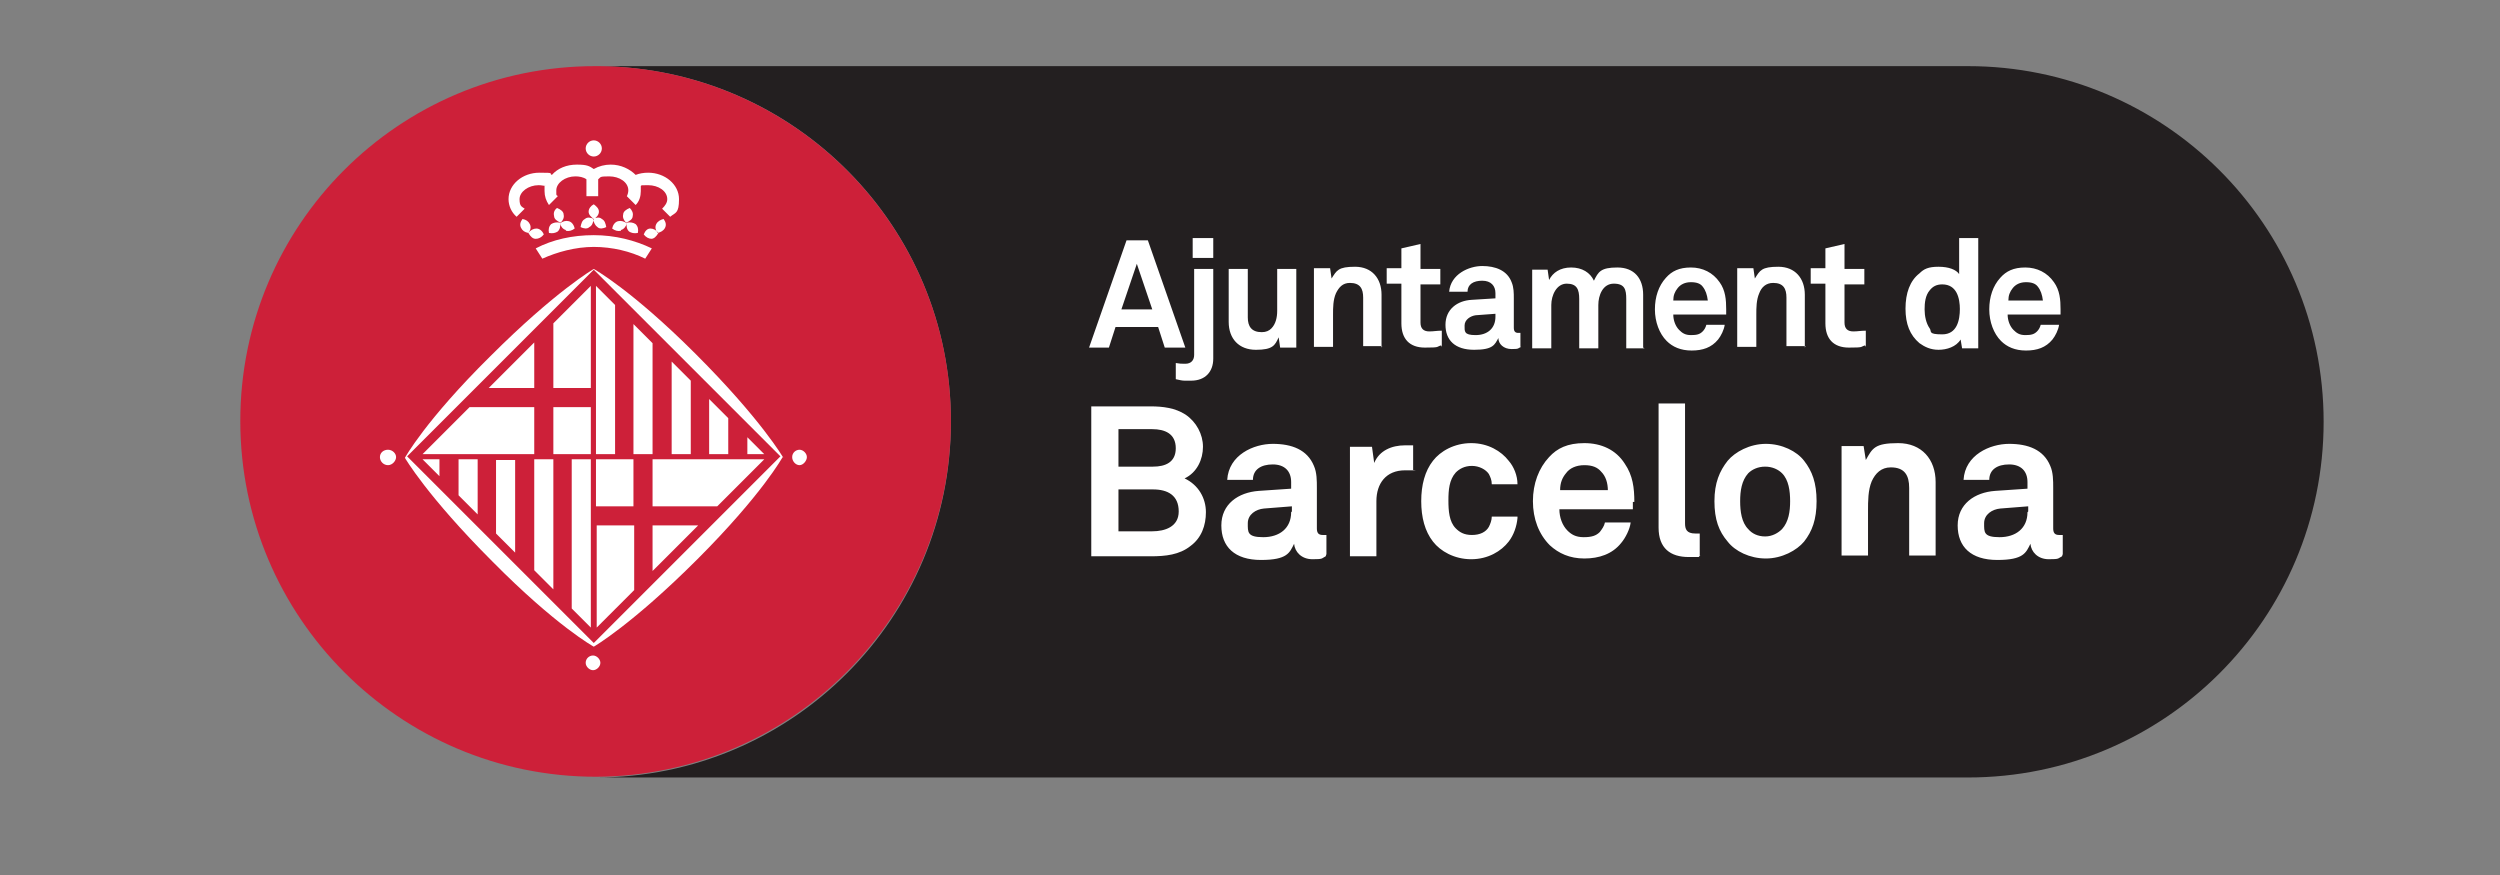 <?xml version="1.0" encoding="UTF-8"?> <svg xmlns="http://www.w3.org/2000/svg" version="1.1" viewBox="0 0 340.2 119.1"><rect x="0" y="0" width="340.2" height="119.1" fill="#808080" stroke="none"/><defs><style> .cls-1 { fill: #231f20; } .cls-2 { fill: #cd2039; } .cls-3 { fill: #fff; } </style></defs><g><g id="Layer_1"><g><g><path class="cls-1" d="M129.4,57.3c0-26.5-21.3-48-47.8-48.3h186.2c26.7,0,48.4,21.6,48.4,48.4s-21.7,48.4-48.4,48.4,0,0,0,0H81.1c26.7,0,48.3-21.7,48.3-48.4"></path><path class="cls-2" d="M81,9c.2,0,.4,0,.6,0,26.4.3,47.8,21.8,47.8,48.3s-21.6,48.3-48.3,48.4h0c-26.7,0-48.4-21.7-48.4-48.4S54.3,9,81,9"></path><path class="cls-3" d="M80.1,28.8c0-.4.3-.8.7-1,.4.3.7.6.7,1s-.3.8-.7,1c-.4-.3-.7-.6-.7-1M81.3,30.9c-.3-.2-.5-.6-.6-1.1.4-.2.9-.3,1.2,0,.4.2.5.6.6,1.1-.4.2-.9.3-1.2,0M80.2,30.9c.4-.2.5-.6.6-1.1-.4-.2-.9-.3-1.2,0-.4.2-.5.6-.6,1.1.4.2.9.3,1.2,0M84.8,29.2c0-.4.4-.7.9-.9.3.3.5.7.4,1.1,0,.4-.4.7-.9.9-.3-.3-.5-.7-.4-1.1M85.6,31.5c-.3-.3-.4-.7-.3-1.2.5-.1.9,0,1.2.2.3.3.4.7.3,1.2-.5.1-.9,0-1.2-.2M84.5,31.3c.4-.1.7-.5.8-.9-.4-.3-.8-.4-1.2-.3-.4.1-.7.5-.8,1,.4.3.8.4,1.2.3M89.3,30.5c.2-.4.6-.6,1-.7.3.4.4.8.2,1.2-.2.4-.6.6-1,.7-.3-.4-.4-.8-.2-1.2M88.6,32.5c.4,0,.7-.3,1-.8-.3-.4-.7-.6-1.1-.6-.4,0-.7.3-.9.8.3.4.7.6,1.1.6M76.7,29.2c0-.4-.4-.7-.9-.9-.4.3-.5.7-.4,1.1,0,.4.4.7.9.9.3-.3.5-.7.4-1.1M75.9,31.5c.3-.3.4-.7.3-1.2-.5-.1-.9,0-1.2.2-.3.3-.4.7-.3,1.2.5.1.9,0,1.2-.2M77,31.3c-.4-.1-.7-.5-.8-.9.4-.3.8-.4,1.2-.3.4.1.7.5.8,1-.4.3-.8.4-1.2.3M72.1,30.5c-.2-.4-.5-.6-1-.7-.3.4-.4.8-.2,1.2.2.4.5.6,1,.7.3-.4.4-.8.2-1.2M72.9,32.5c-.4,0-.7-.3-1-.8.3-.4.7-.6,1.1-.6.4,0,.8.3,1,.8-.3.4-.7.6-1.1.6M79.7,20.2c0-.6.5-1.1,1.1-1.1s1.1.5,1.1,1.1-.5,1.1-1.1,1.1-1.1-.5-1.1-1.1M72.9,33.8l.9,1.4c2-.9,4.5-1.6,7-1.6s5,.6,7,1.6l.9-1.4c-2.3-1.1-5-1.8-7.9-1.8s-5.6.6-7.9,1.8M74.3,25.3c-.3,0-.6-.1-1-.1-1.4,0-2.6.9-2.6,1.9s.3,1,.7,1.3l-1.1,1.1c-.7-.6-1.1-1.5-1.1-2.4,0-2,1.9-3.6,4.2-3.6s1.2.1,1.7.3c.8-.9,2-1.4,3.4-1.4s1.7.2,2.3.6c.7-.4,1.5-.6,2.3-.6,1.4,0,2.6.6,3.4,1.4.5-.2,1.1-.3,1.7-.3,2.3,0,4.2,1.6,4.2,3.6s-.5,1.8-1.2,2.4l-1.1-1.1c.4-.4.7-.8.7-1.3,0-1.1-1.2-1.9-2.6-1.9s-.7,0-1,.1c0,.2,0,.4,0,.7,0,.7-.2,1.4-.7,1.9l-1.2-1.2c.1-.2.2-.5.2-.8,0-1.1-1.2-1.9-2.6-1.9s-1.1.1-1.5.4v2.3h-1.6v-2.3c-.4-.3-1-.4-1.5-.4-1.4,0-2.6.9-2.6,1.9s0,.5.2.8l-1.2,1.2c-.4-.6-.6-1.2-.6-1.9s0-.4,0-.7M79.7,90.2c0-.6.5-1,1-1s1,.5,1,1-.5,1-1,1-1-.5-1-1M51.7,62.2c0-.6.5-1,1.1-1s1.1.5,1.1,1-.5,1.1-1.1,1.1-1.1-.5-1.1-1.1M107.8,62.2c0-.6.5-1,1-1s1,.5,1,1-.5,1.1-1,1.1-1-.5-1-1.1M80.4,61.8h-5.1v-6.4h5.1v6.4ZM75.3,44l5.1-5.1v13.9h-5.1v-8.8ZM86.3,80.3l-5.1,5.1v-13.9h5.1v8.8ZM81.1,62.5h5.1v6.4h-5.1v-6.4ZM77.8,82.8v-20.3h2.6v22.9l-2.6-2.6ZM72.7,77.7v-15.2h2.6v17.7l-2.6-2.6ZM67.5,72.6v-10h2.6v12.6l-2.6-2.6ZM62.4,67.4v-4.9h2.6v7.5l-2.6-2.6ZM57.5,62.5h2.3v2.3l-2.3-2.3ZM83.7,41.5v20.3h-2.6v-22.9l2.6,2.6ZM88.8,46.6v15.2h-2.6v-17.7l2.6,2.6ZM94,51.8v10h-2.6v-12.6l2.6,2.6ZM99.1,56.9v4.9h-2.6v-7.5l2.6,2.6ZM104,61.8h-2.3v-2.3l2.3,2.3ZM106.5,62.2s-2.8,5.1-11.6,13.9c-8.9,8.9-14.1,11.9-14.1,11.9,0,0-5.1-2.8-13.8-11.6-8.9-8.9-11.9-14.1-11.9-14.1,0,0,2.8-5.1,11.6-13.8,8.9-8.9,14.1-11.9,14.1-11.9,0,0,5.1,2.8,13.9,11.6,8.9,8.9,11.9,14.1,11.9,14.1M80.8,87.5l25.4-25.4-25.4-25.4-25.4,25.4,25.4,25.4ZM106.5,62.2s-2.8,5.1-11.6,13.9c-8.9,8.9-14.1,11.9-14.1,11.9,0,0-5.1-2.8-13.8-11.6-8.9-8.9-11.9-14.1-11.9-14.1,0,0,2.8-5.1,11.6-13.8,8.9-8.9,14.1-11.9,14.1-11.9,0,0,5.1,2.8,13.9,11.6,8.9,8.9,11.9,14.1,11.9,14.1M80.8,87.5l25.4-25.4-25.4-25.4-25.4,25.4,25.4,25.4Z"></path></g><polygon class="cls-3" points="88.8 77.7 88.8 77.7 88.8 71.5 95 71.5 88.8 77.7"></polygon><polygon class="cls-3" points="66.5 52.8 72.7 46.6 72.7 52.8 66.5 52.8"></polygon><polygon class="cls-3" points="88.8 62.5 88.8 65.7 88.8 68.9 93.2 68.9 97.6 68.9 104 62.5 88.8 62.5"></polygon><polygon class="cls-3" points="63.9 55.4 57.5 61.8 72.7 61.8 72.7 55.4 63.9 55.4"></polygon><g><path class="cls-3" d="M164.1,69.7c0-1.9-1-3.7-2.9-4.6,1.7-.8,2.5-2.6,2.5-4.3s-.9-3.4-2.4-4.4c-1.4-.9-3.1-1.1-4.7-1.1h-8.1v20.4h8.1c2,0,3.9-.2,5.4-1.4,1.5-1.1,2.1-2.8,2.1-4.6M160,61c0,1.9-1.4,2.5-3.1,2.5h-4.7v-5.1h4.6c1.7,0,3.2.6,3.2,2.6M160.4,69.6c0,2.1-1.9,2.7-3.6,2.7h-4.6v-5.7h4.7c2,0,3.5.8,3.5,3M180.5,75.4v-2.6s-.2,0-.5,0c-.6,0-.8-.3-.8-.9v-5.5c0-1,0-2.1-.4-3-.9-2.2-3-3-5.6-3s-6,1.5-6.2,4.9h3.5c0-1.4,1.1-2.1,2.7-2.1s2.5.9,2.5,2.4v.9l-4.4.3c-2.8.2-5.1,1.8-5.1,4.7s1.8,4.7,5.4,4.7,3.9-1,4.5-2.2c.1,1.1,1,2.1,2.5,2.1s1.2-.1,1.8-.4M175.7,69.7c0,2.2-1.6,3.4-3.8,3.4s-2.1-.7-2.1-1.9,1.1-1.9,2.2-2l3.8-.3v.7ZM192.3,64v-3.4c-.4,0-.7,0-1.1,0-1.8,0-3.5.7-4.2,2.4l-.3-2.2h-3v14.9h3.6v-7.5c0-2.4,1.3-4.2,3.9-4.2s.8,0,1.2.1M206.5,70.3h-3.5c0,.5-.2,1-.4,1.4-.4.7-1.2,1.1-2.3,1.1s-1.7-.4-2.2-.9c-.9-.9-1-2.4-1-3.8s.1-2.8,1-3.8c.5-.5,1.2-.9,2.2-.9s1.9.5,2.3,1.1c.2.4.4.8.4,1.4h3.5c0-1.2-.5-2.4-1.2-3.2-1-1.3-2.8-2.4-5.1-2.4s-4.2,1.1-5.2,2.4c-1.1,1.4-1.6,3.3-1.6,5.5s.5,4.1,1.6,5.5c1,1.3,2.9,2.4,5.2,2.4s4.1-1.1,5.1-2.4c.7-.9,1.1-2.1,1.2-3.2M222.4,68.3c0-1.9-.2-3.6-1.3-5.2-1.2-1.9-3.2-2.8-5.5-2.8s-3.7.7-4.8,1.9c-1.4,1.5-2.2,3.6-2.2,6s.8,4.5,2.3,6c1.2,1.1,2.7,1.8,4.7,1.8s3.8-.6,5-2.1c.6-.7,1.2-1.9,1.3-2.8h-3.5c-.1.5-.4.9-.7,1.3-.5.5-1.1.7-2.2.7s-1.7-.4-2.2-.9c-.7-.7-1.1-1.8-1.1-2.9h10c0-.3,0-1,0-1M218.8,66.7h-6.5c0-1,.3-1.7.8-2.3.5-.7,1.4-1.1,2.5-1.1s1.8.3,2.3.9c.6.6.9,1.5.9,2.6M231.3,75.6v-3c-.2,0-.3,0-.6,0-1.2,0-1.4-.6-1.4-1.4v-16.3h-3.6v16.9c0,2.8,1.6,4,4.1,4s.9,0,1.6-.2M247.2,68.2c0-2.5-.6-4.1-1.7-5.5-1-1.3-3-2.3-5.2-2.3s-4.2,1.1-5.2,2.3c-1.1,1.4-1.8,3-1.8,5.5s.6,4.1,1.8,5.5c1,1.3,3,2.3,5.2,2.3s4.2-1.1,5.2-2.3c1.1-1.4,1.7-3,1.7-5.5M243.6,68.2c0,1.4-.2,2.8-1.1,3.8-.5.5-1.3,1-2.3,1s-1.8-.4-2.3-1c-.9-.9-1.1-2.4-1.1-3.8s.2-2.8,1.1-3.8c.5-.5,1.3-.9,2.3-.9s1.8.4,2.3.9c.9.9,1.1,2.4,1.1,3.8M263.4,75.6v-10c0-3.1-1.9-5.3-5.1-5.3s-3.5.7-4.4,2.3l-.3-1.9h-3v14.9h3.6v-6.1c0-1.3,0-2.8.5-4,.5-1.1,1.3-1.9,2.6-1.9,1.9,0,2.5,1.1,2.5,2.8v9.2h3.6ZM280.7,75.4v-2.6s-.2,0-.5,0c-.6,0-.8-.3-.8-.9v-5.5c0-1,0-2.1-.4-3-.9-2.2-3-3-5.6-3s-6,1.5-6.2,4.9h3.5c0-1.4,1.1-2.1,2.7-2.1s2.5.9,2.5,2.4v.9l-4.4.3c-2.8.2-5.1,1.8-5.1,4.7s1.8,4.7,5.4,4.7,3.9-1,4.5-2.2c.1,1.1,1,2.1,2.5,2.1s1.2-.1,1.8-.4M275.9,69.7c0,2.2-1.6,3.4-3.8,3.4s-2.1-.7-2.1-1.9,1.1-1.9,2.2-2l3.8-.3v.7Z"></path><path class="cls-3" d="M161.3,47.3l-5.1-14.6h-2.9l-5.1,14.6h2.7l.9-2.8h5.8l.9,2.8h2.8ZM156.8,42.1h-4.2l2.1-6.2,2.1,6.2ZM165.1,32.4h-2.8v2.7h2.8v-2.7ZM165.1,48.8v-12.2h-2.6v11.7c0,.7-.4,1.2-1.2,1.2s-.5,0-1.3-.1v2.2c.5.1.8.2,1.2.2.3,0,.6,0,.9,0,1.9,0,3-1.2,3-3M176.4,47.3v-10.7h-2.6v5.7c0,.9-.2,1.8-.8,2.4-.3.3-.7.5-1.3.5-1.4,0-1.9-.8-1.9-2v-6.6h-2.6v7.2c0,2.3,1.4,3.8,3.7,3.8s2.6-.6,3.1-1.7l.2,1.4h2.1ZM188,47.3v-7.2c0-2.2-1.3-3.8-3.6-3.8s-2.5.5-3.2,1.6l-.2-1.4h-2.2v10.7h2.6v-4.4c0-.9,0-2,.4-2.9.4-.8.9-1.4,1.9-1.4,1.4,0,1.8.8,1.8,2v6.6h2.6ZM196.2,47.2v-2.2c-.7,0-1.1.1-1.7.1-.8,0-1.2-.4-1.2-1.2v-5.2h2.7v-2.1h-2.7v-3.4l-2.6.6v2.7h-2v2.1h2v5.4c0,2.1,1.1,3.3,3.2,3.3s1.5-.1,2.2-.3M206.9,47.2v-1.9s-.2,0-.3,0c-.4,0-.6-.2-.6-.7v-4c0-.7,0-1.5-.3-2.2-.6-1.6-2.2-2.2-4-2.2s-4.3,1.1-4.5,3.5h2.5c0-1,.8-1.5,2-1.5s1.8.7,1.8,1.7v.7l-3.2.2c-2,.1-3.6,1.3-3.6,3.4s1.3,3.4,3.9,3.4,2.8-.7,3.3-1.6c0,.8.7,1.5,1.8,1.5s.8-.1,1.3-.3M203.5,43.1c0,1.6-1.1,2.5-2.7,2.5s-1.5-.5-1.5-1.3.8-1.3,1.5-1.4l2.7-.2v.5ZM223.6,47.3v-7.2c0-2.2-1.2-3.7-3.5-3.7s-2.6.6-3.2,1.8c-.5-1.1-1.6-1.8-3.1-1.8s-2.5.7-3,1.7l-.2-1.4h-2.1v10.7h2.6v-5.9c0-1.3.7-2.9,2.1-2.9s1.7.8,1.7,2.1v6.7h2.6v-5.9c0-1.3.6-2.9,2.1-2.9s1.7.8,1.7,2.1v6.7h2.5ZM234.9,42.1c0-1.3-.1-2.6-.9-3.7-.9-1.3-2.3-2-3.9-2s-2.6.5-3.4,1.4c-1,1.1-1.5,2.6-1.5,4.3s.6,3.3,1.6,4.3c.8.8,1.9,1.3,3.4,1.3s2.7-.4,3.6-1.5c.4-.5.8-1.3.9-2h-2.5c-.1.4-.3.7-.5.9-.4.4-.8.5-1.6.5s-1.2-.3-1.6-.7c-.5-.5-.8-1.3-.8-2.1h7.2c0-.2,0-.7,0-.7M232.3,40.9h-4.6c0-.7.2-1.2.6-1.7.4-.5,1-.8,1.8-.8s1.3.2,1.6.6c.4.5.6,1.1.7,1.9M245.6,47.3v-7.2c0-2.2-1.3-3.8-3.6-3.8s-2.5.5-3.2,1.6l-.2-1.4h-2.2v10.7h2.6v-4.4c0-.9,0-2,.4-2.9.3-.8.9-1.4,1.9-1.4,1.4,0,1.8.8,1.8,2v6.6h2.6ZM253.9,47.2v-2.2c-.7,0-1.1.1-1.7.1-.8,0-1.2-.4-1.2-1.2v-5.2h2.7v-2.1h-2.7v-3.4l-2.6.6v2.7h-2v2.1h2v5.4c0,2.1,1.1,3.3,3.2,3.3s1.5-.1,2.2-.3M269.2,47.3v-14.9h-2.6v4.9c-.4-.6-1.4-1-2.8-1s-2,.3-2.6.9c-1.3,1-1.9,2.7-1.9,4.8s.6,3.6,1.9,4.7c.7.5,1.5.9,2.6.9s2.4-.4,3-1.4l.2,1.2h2.2ZM266.7,42c0,1.6-.4,3.5-2.4,3.5s-1.4-.4-1.7-.8c-.5-.7-.7-1.7-.7-2.6s.1-1.9.7-2.6c.4-.5.9-.8,1.7-.8,2,0,2.4,1.9,2.4,3.4M280.4,42.1c0-1.3-.1-2.6-.9-3.7-.9-1.3-2.3-2-3.9-2s-2.6.5-3.4,1.4c-1,1.1-1.5,2.6-1.5,4.3s.6,3.3,1.6,4.3c.8.8,1.9,1.3,3.4,1.3s2.7-.4,3.6-1.5c.4-.5.8-1.3.9-2h-2.5c-.1.4-.3.7-.5.9-.4.4-.8.5-1.6.5s-1.2-.3-1.6-.7c-.5-.5-.8-1.3-.8-2.1h7.2c0-.2,0-.7,0-.7M277.9,40.9h-4.6c0-.7.2-1.2.6-1.7.4-.5,1-.8,1.8-.8s1.3.2,1.6.6c.4.5.6,1.1.7,1.9"></path></g></g></g></g></svg> 